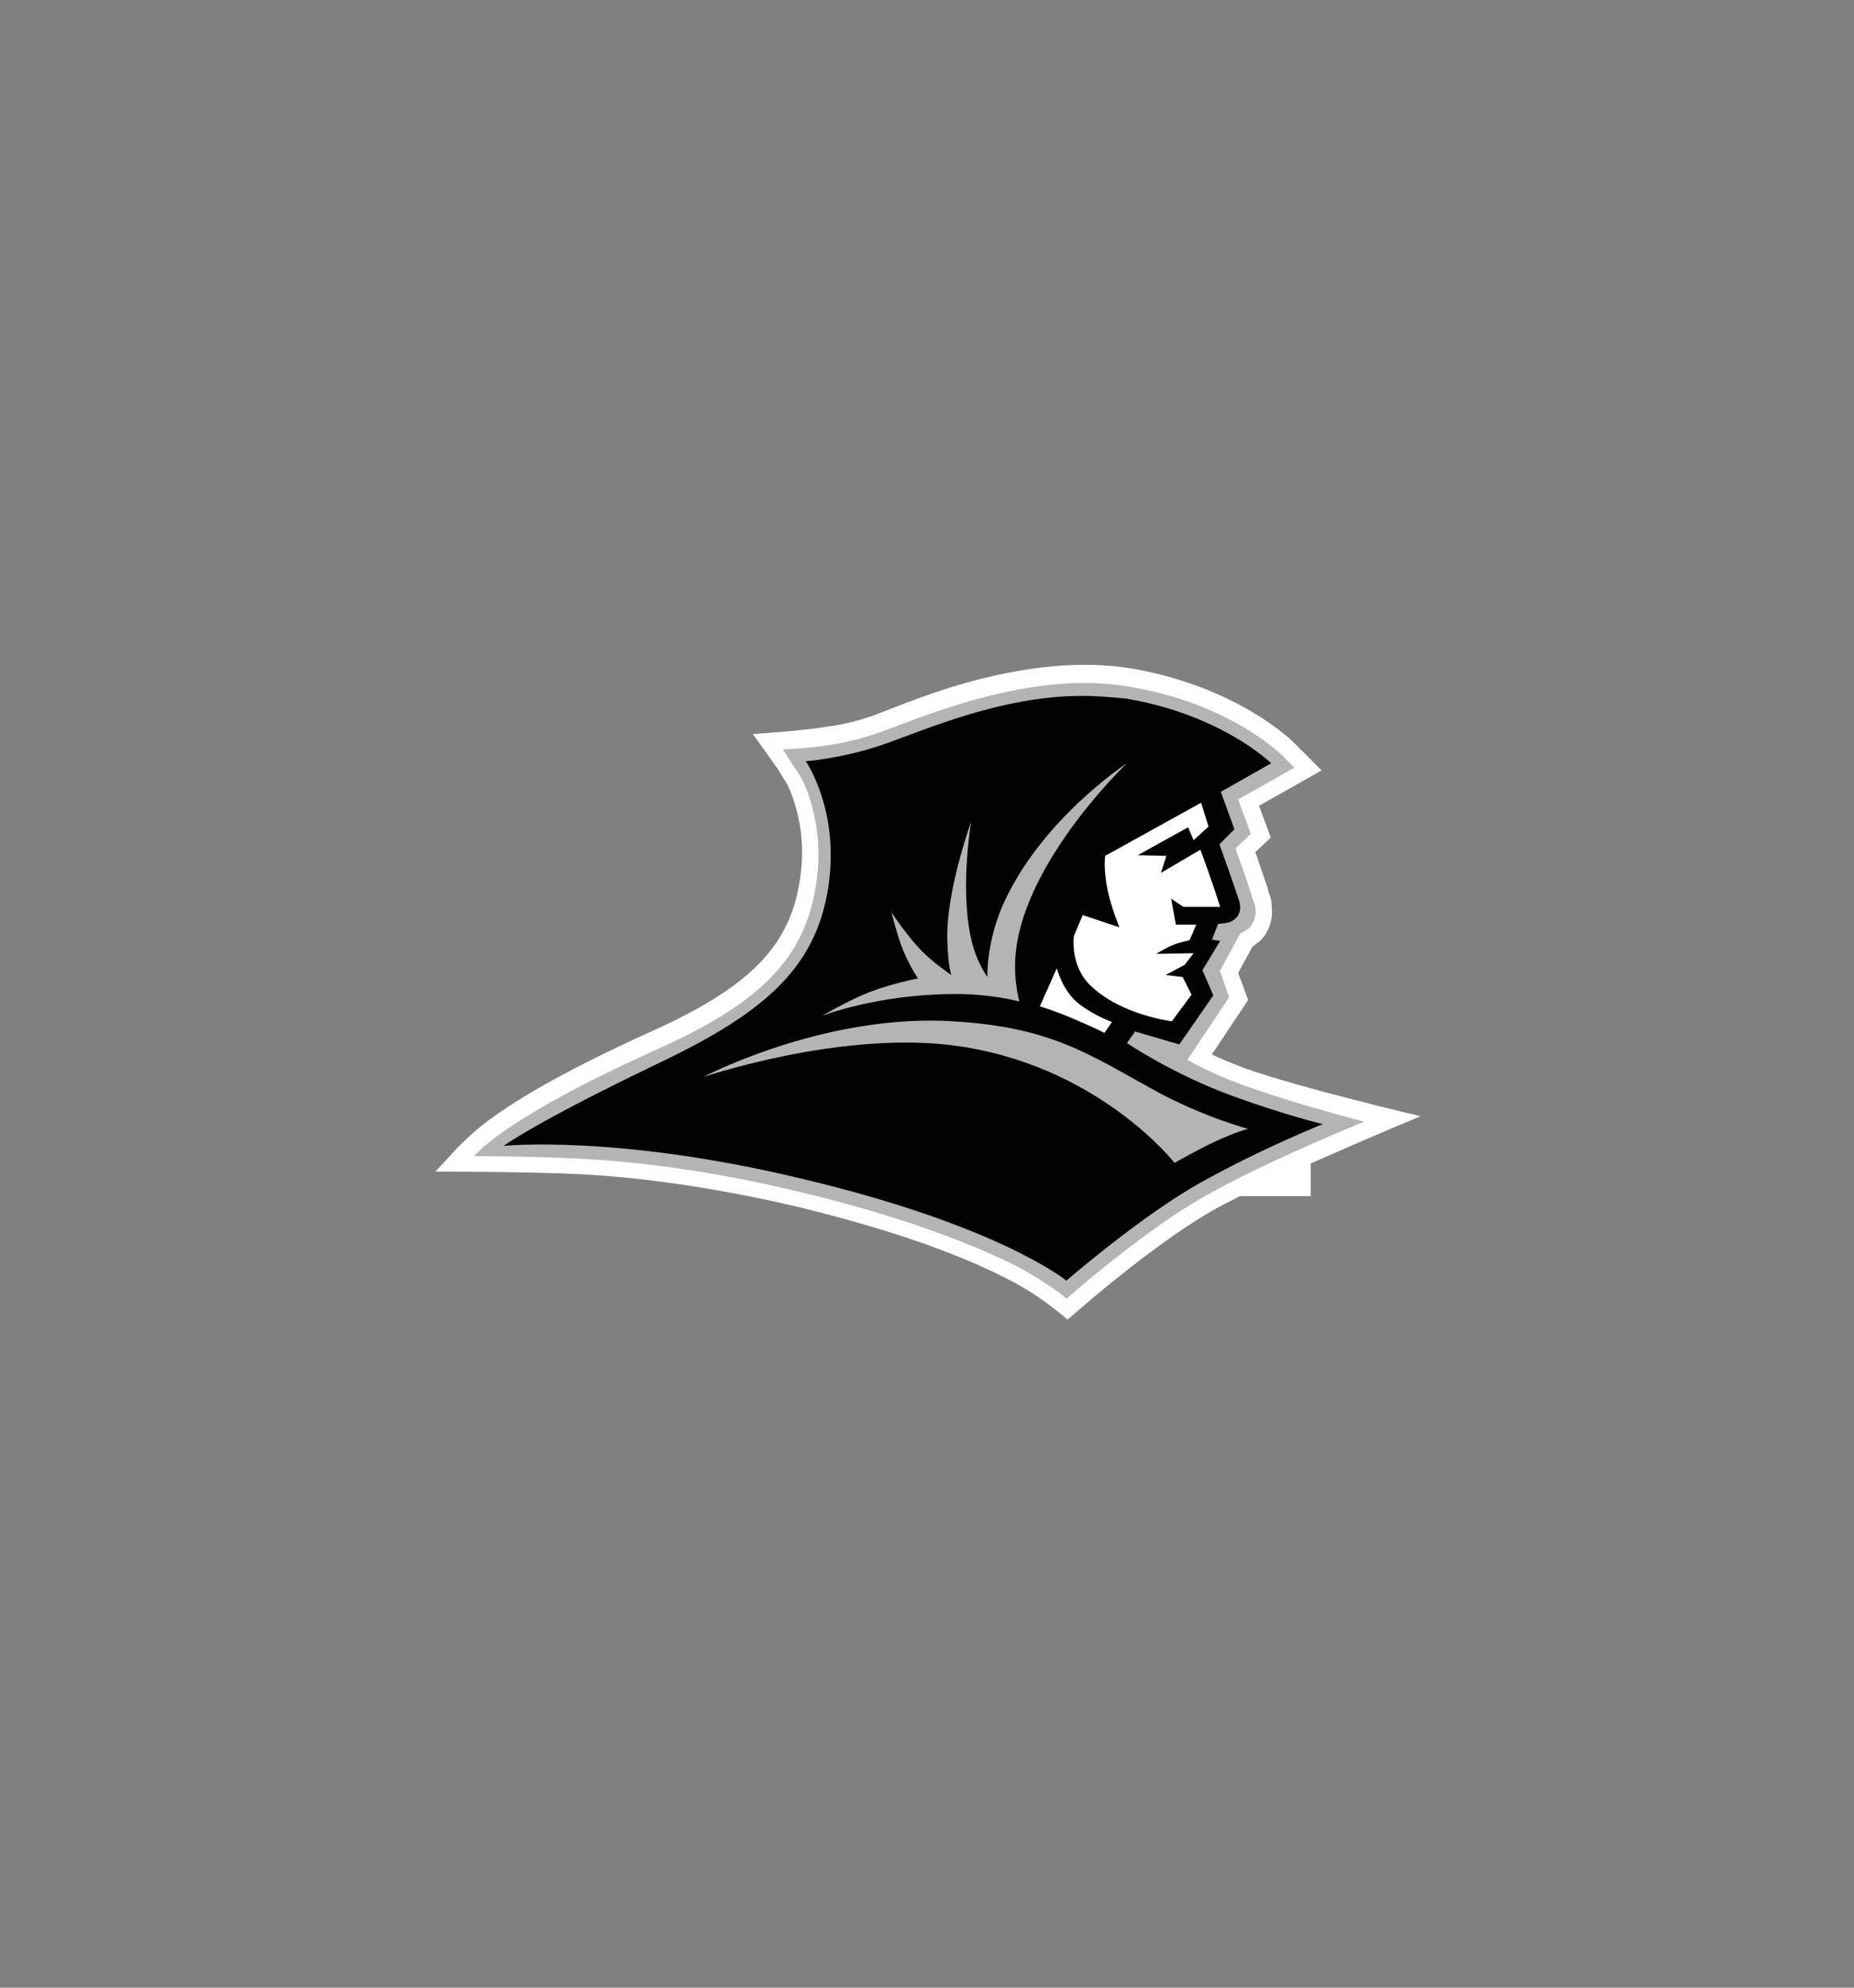<?xml version="1.0" encoding="utf-8"?>
<!-- Generator: Adobe Illustrator 24.2.0, SVG Export Plug-In . SVG Version: 6.00 Build 0)  -->
<svg version="1.1" id="Layer_1" xmlns="http://www.w3.org/2000/svg" xmlns:xlink="http://www.w3.org/1999/xlink" x="0px" y="0px"
	 viewBox="0 0 280 300" style="enable-background:new 0 0 280 300;" xml:space="preserve">
<rect x="0" y="0" width="280" height="300" fill="#808080" stroke="none"/>
<style type="text/css">
	.st0{fill-rule:evenodd;clip-rule:evenodd;fill:#FFFFFF;}
	.st1{fill-rule:evenodd;clip-rule:evenodd;fill:#B5B4B4;}
	.st2{fill-rule:evenodd;clip-rule:evenodd;fill:#010101;}
</style>
<g transform="matrix(1.37 0 0 -1.37 -190.581 660.575)">
	<path class="st0" d="M276.3,364.5c-1.3,0.5-2.6,1-3.6,1.5l4,6l-1.1,3l1.6,2.9c0.2,0.1,0.3,0.2,0.4,0.3c0.4,0.3,0.8,0.6,1.1,1.2
		c0.6,1,0.7,2.1,0.6,3c0,0.4-0.1,0.8-0.2,1.1c-0.1,0.2-0.2,0.5-0.2,0.7c0,0-0.7,2-1.4,4.1l1.7,1.6l-1.3,3.5l6.9,3.9l-3.1,3.1
		c-0.3,0.3-6.3,6.1-17.7,8.1c-5.9,1-11.8,0.1-16.7-1.1c-4.8-1.2-8.9-2.9-11.5-3.9c-2.1-0.8-4.1-1.2-5.6-1.4
		c-2.2-0.4-8.1-0.8-8.1-0.8s2.1-2.9,2.5-3.5c0.4-0.5,0.9-1.5,1.1-1.7c0.3-0.5,0.6-1.2,0.9-2.1c0.6-1.8,1.2-4.5,0.8-7.9
		c-0.9-8-5.4-12.6-16.8-17.7c-17.4-7.9-19.9-11.7-20.9-12.5l-2.6-2.8c0,0,10.7,0,16.2-0.3c5.5-0.3,13.5-1.2,23.4-3.5
		c10.8-2.6,17.9-5.3,22.2-7.4c2.1-1,3.8-2,4.9-2.8c1.1-0.7,3-2.3,3-2.3l2.1,1.8c0,0,8.2,7.1,14.4,10.5c0.7,0.4,1.6,0.8,2.5,1.3h7.8
		v3.6c6.1,2.7,12.1,5.2,12.1,5.2S282.1,362.4,276.3,364.5"/>
	<path class="st1" d="M275.7,362.8c-2.5,0.9-4.6,2-5.7,2.6l4.6,6.9l-1,2.9l2.2,4.1c0.2,0.1,0.5,0.3,0.7,0.4c0.2,0.1,0.4,0.3,0.6,0.6
		c0.4,0.7,0.5,1.3,0.4,1.8c0,0.3-0.1,0.5-0.2,0.8c-0.1,0.2-0.2,0.4-0.2,0.6c0,0-0.9,2.8-1.8,5.2l1.7,1.6l-1.4,3.8l6.2,3.5l-1.4,1.4
		c-0.1,0.1-5.8,5.7-16.7,7.5c-5.6,1-11.2,0.1-16-1.1c-4.7-1.2-8.8-2.9-11.3-3.8c-2.2-0.8-4.3-1.3-5.9-1.5c-1.5-0.3-5.1-0.5-5.1-0.5
		s0.5-0.7,0.9-1.4c0.4-0.6,0.9-1.3,1-1.5c0.3-0.5,0.7-1.3,1-2.3c0.7-2.1,1.3-5,0.9-8.7c-1-9-6.2-14-17.8-19.2
		c-17.3-7.8-20-11.7-20-11.7s6.5,0,12-0.3c5.6-0.3,13.7-1.2,23.7-3.6c10.9-2.6,18.1-5.4,22.6-7.5c2.2-1,3.9-2.1,5.1-2.9
		c1.2-0.8,1.9-1.4,1.9-1.4l0.9,0.8c0,0,8.3,7.2,14.7,10.7c6.8,3.8,17.2,8,17.2,8S281.6,360.6,275.7,362.8"/>
	<g transform="matrix(.75 0 0 -.75 232.288 410.159)">
		<path class="st2" d="M34.8,6.2c-11.8,0-23.1,5-28.8,7c-6.2,2.2-11.8,2.6-11.8,2.6s4.6,6.6,3.5,17C-3.7,45.9-11.7,52.6-27.1,60
			c-18.6,8.9-23.1,12.3-23.1,12.3s16.6-1.7,43.7,4.8C22.7,84,32.5,92.1,32.5,92.1s11.2-9.7,19.9-14.5c9.2-5.1,17.8-8.5,17.8-8.5
			s-5.2-1.2-13.2-4.1c-8.8-3.2-15.6-7.8-15.6-7.8l1.2-1.7l6.5,1.9l5-7.2l-1.6-3.7l2.6-4.3l-1.2-0.2l0.9-2.3l0.9-0.1
			c0.9-0.1,1.5-0.4,2-1.1c0.5-0.8,0.4-1.6,0.1-2.5c0,0-1.6-4.7-2.8-8l2.2-2.2l-2-5.5l7.4-4.2c0,0-7.2-7.1-21.3-9.5
			C39.2,6.4,37,6.2,34.8,6.2L34.8,6.2z M41.4,16.1c0,0-13.7,13-16.1,26.1c-0.9,5,0.3,8.9,0.3,8.9s-4.3-1.2-10-1.1
			c-11.1,0.1-19,3.2-19,3.2s3.7-2.2,7-3.5c3.4-1.3,7.1-2,7.1-2s-0.9-1.2-2.1-3.9C7.7,41.7,6.8,38,6.8,38s2.6,4,5,6.2
			c1.8,1.7,3.8,3,3.8,3S15.1,46,15,42c-0.2-7.1,3.5-17.3,3.5-17.3s-1.6,9.4-0.1,16.7c0.7,3.7,2.5,6.1,2.5,6.1s-0.2-4.7,2.1-10.2
			C28.5,24.5,41.4,16.1,41.4,16.1L41.4,16.1z M12.2,53.9c1.2,0,2.3,0,3.5,0.1c14.5,0.8,20.2,4.9,29.5,10c7.2,4,14,5.8,14,5.8
			s-1.7,0.4-4.9,1.9c-2,0.9-5.9,3.1-5.9,3.1S36.9,60.1,15.5,57.5c-16.7-2-36.4,4.7-36.4,4.7S-5.4,54,12.2,53.9L12.2,53.9z"/>
		<path class="st0" d="M52.3,21.9l-14.1,7.8c0,0-0.3,2,0.4,5.2c0.6,2.7,1.7,5.3,1.7,5.3l-5.4-1.8l-1.3,3.1c0,0-0.6,4.3,2.4,7.2
			C40.5,53.1,48,54,48,54l2.9-3.9l-1.3-2.6l-2.5-0.3l2.8-1.5l1.3-1.7l-5.5,0.1c0,0,1.6-1,2.7-1.4c0.8-0.3,2.2-0.6,2.2-0.6l1-2.3h-3
			l-0.7-3.8l1.8,1.2l5.4,0c-1.2-3.9-2.9-8.4-2.9-8.4l-5.8,3.4l0.8-2.5L43,29.6l7.4-4.1l0.8,1.9l2.2-2L52.3,21.9L52.3,21.9z
			 M31.1,46.2l-2.5,5.6c0,0,2.6,0.8,5.1,1.9c2.6,1.1,4.4,2,4.4,2l1.1-1.6c0,0-2.6-0.9-4.9-2.7C31.9,49.5,31.1,46.2,31.1,46.2
			L31.1,46.2z"/>
	</g>
</g>
</svg>
